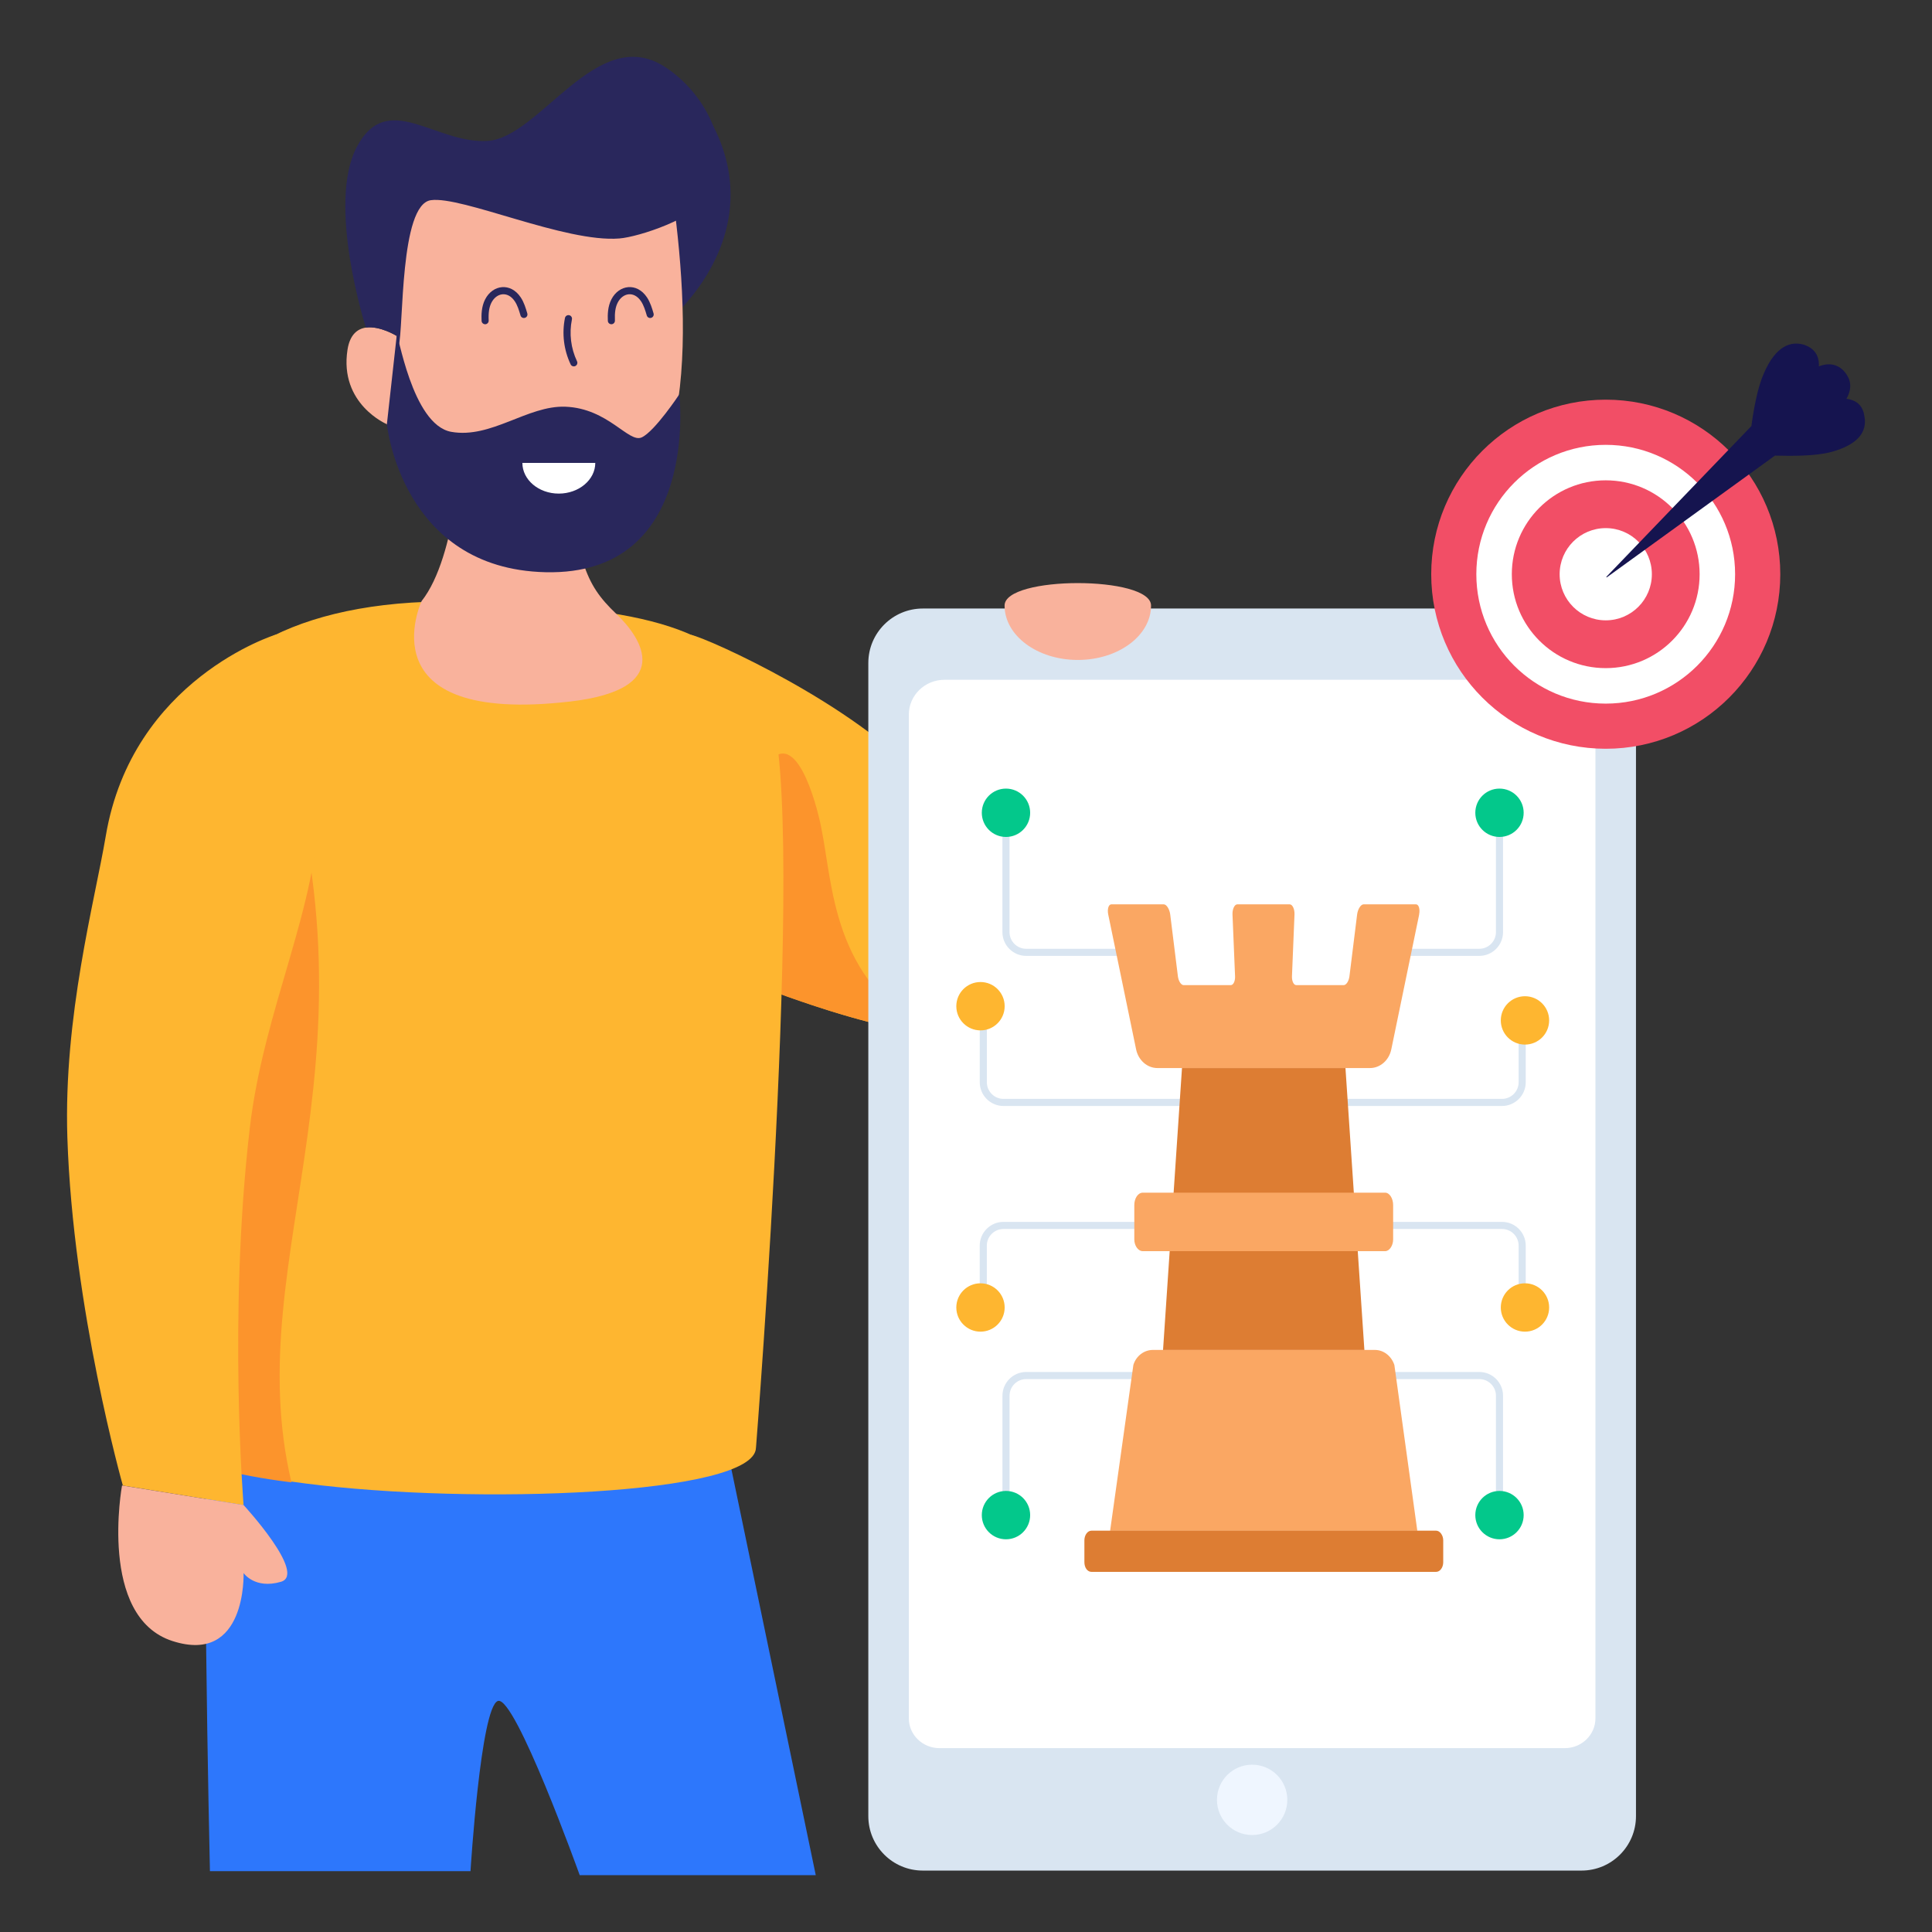 <svg xmlns="http://www.w3.org/2000/svg" id="Layer_1" height="512" viewBox="0 0 68 68" width="512"><rect x="0" y="0" width="68" height="68" fill="#333333" stroke="none"/><g id="_x34_2"><g><g><g><g><g><g><g><path d="m40.625 24.621s-1.804 10.718-5.241 11.719c-.715.208-1.64.203-2.659.068-3.637-.494-8.112-2.589-9.088-2.982l.681-11.084c.678.153 5.792 2.485 8.064 5.038l4.458-4.105z" fill="#feb630"></path></g></g></g></g><g><g><g><g><path d="m32.726 36.407c-2.545-.346-5.67-1.523-7.513-2.293-.021-1.006.288-1.975 1.009-4.744.192-.733.283-1.684.689-2.332 1.061-1.695 1.825 1.263 1.983 2.035.449 2.192.375 5.301 3.832 7.333z" fill="#fc942c"></path></g></g></g></g><g><g><g><g><path d="m25.538 50.726 3.174 15.274h-8.308s-2.275-6.343-2.881-6.131c-.606.213-.963 5.989-.963 5.989h-9.171s-.357-15.592 0-16.691 18.15 1.559 18.15 1.559z" fill="#2d77fc"></path></g></g></g></g><g><g><g><g><g><path d="m26.607 50.955c-.025 1.67-9.965 2.02-15.86 1.258-.967-.124-4.27-.582-4.255-1.55-.012-.895-.454-23.403.005-24.908.83-2.72 4.15-4.772 10.093-4.573 7.047.235 8.883 1.178 10.39 3.555 1.525 2.408-.372 26.218-.372 26.218z" fill="#feb630"></path></g></g></g></g></g><g><g><g><g><path d="m10.257 52.175c-.967-.124-4.27-.582-4.255-1.55 0 0-.04-2.007-.082-4.882.367-1.93.925-3.835 1.185-5.785.653-4.896-.599-10.249 1.785-14.727l.43-1.025c4.697 12.884-.992 19.777.938 27.97z" fill="#fc942c"></path></g></g></g></g><g><g><g><g><g><path d="m20.057 24.693c3.678-.426 2.57-2.196 1.638-3.083-.596-.567-.916-1.024-1.168-1.806-.04-.124-.08-.251-.118-.379-.258-.849-.488-2.018-.414-3.345.003-.038.003-.07.003-.106.044-2.573-3.762-.338-3.762-.338s-.14 3.929-1.397 5.521c0 0-2.044 4.375 5.219 3.535z" fill="#f9b29c"></path></g></g></g></g></g><g><g><g><g><g><path d="m24.016 2.945s1.796 1.64 1.693 4.114c-.104 2.474-2.075 4.134-2.075 4.134l-2.058-.882-.692-3.252z" fill="#29275c"></path></g></g></g></g><g><g><g><g><g><path d="m20.387 18.816c-4.319.698-6.77-3.885-6.77-3.885s-1.683-.708-1.386-2.623c.083-.531.349-.733.645-.778h.002c.496-.071 1.083.293 1.083.293s-1.059-4.033-.044-5.16c1.015-1.129 9.724-.054 9.724-.054.617 4.347 1.083 11.507-3.254 12.208z" fill="#f9b29c"></path></g></g></g></g><g><g><g><g><path d="m24.992 6.868c-.508.818-2.506 1.469-3.189 1.525-1.905.156-5.539-1.503-6.639-1.347-1.098.158-.953 4.468-1.132 5.138l-.07-.362s-.587-.363-1.083-.293h-.002s-1.391-4.348-.313-6.368c1.075-2.017 2.758-.089 4.597-.201 1.839-.112 3.836-4.126 6.214-2.623 1.523.963 2.526 3.068 1.617 4.532z" fill="#29275c"></path></g></g></g></g><g><g><g><g><path d="m13.962 11.821c.042-.242.521 3.132 1.923 3.379 1.404.248 2.687-.935 4.013-.885 1.51.056 2.23 1.294 2.69 1.079.461-.215 1.321-1.513 1.321-1.513s.759 6.39-4.713 6.259c-5.075-.122-5.579-5.209-5.579-5.209z" fill="#29275c"></path></g></g></g></g></g></g><g><g><g><g><path d="m20.952 16.292c0 .595-.577 1.081-1.285 1.081-.708 0-1.281-.486-1.281-1.081z" fill="#fff"></path></g></g></g></g><g><g><g><g><path d="m17.075 11.412c-.066 0-.122-.052-.125-.119-.01-.203-.007-.502.127-.76.265-.512.893-.602 1.25-.067.118.177.179.384.232.566.02.066-.018.136-.084.155-.067.02-.136-.018-.155-.085-.051-.173-.104-.352-.201-.497-.252-.377-.646-.294-.82.043-.082.158-.112.354-.099.634.003.069-.05.127-.119.131-.002 0-.004 0-.006 0z" fill="#29275c"></path></g></g></g></g><g><g><g><g><path d="m21.519 11.412c-.067 0-.122-.052-.125-.119-.01-.22-.005-.505.127-.76.265-.513.893-.602 1.25-.067.118.178.179.384.232.566.02.066-.018.136-.084.155-.067.02-.136-.018-.155-.085-.051-.173-.104-.351-.201-.497-.25-.375-.645-.297-.82.043-.082.158-.112.354-.1.634.003.069-.05.127-.119.13-.002 0-.004 0-.006 0z" fill="#29275c"></path></g></g></g></g><g><g><g><g><path d="m20.084 12.823c-.24-.505-.311-1.084-.199-1.632.014-.068.081-.111.148-.097.068.014.111.08.097.147-.101.495-.038 1.019.179 1.475.03.062.003.137-.059.167-.063.03-.137.003-.167-.059z" fill="#29275c"></path></g></g></g></g></g><g><g><g><g><g><path d="m57.581 23.334v40.588c0 1.058-.858 1.916-1.916 1.916h-23.187c-1.058 0-1.916-.858-1.916-1.916v-40.586c0-1.059.859-1.918 1.918-1.918h23.186c1.058 0 1.916.858 1.916 1.916z" fill="#d9e5f1"></path></g></g></g></g><g><g><g><g><path d="m56.154 25.151v35.331c0 .575-.483 1.047-1.078 1.047h-22.01c-.595 0-1.078-.471-1.078-1.047v-35.331c0-.677.563-1.225 1.257-1.225h22.466c.694 0.0.444.548.444 1.225z" fill="#fff"></path></g></g></g></g><g><g><g><g><g><g><path d="m52.066 33.644h-4.36v-.25h4.36c.323 0 .586-.263.586-.586v-4.304h.25v4.304c0 .461-.375.836-.836.836z" fill="#d9e5f1"></path></g></g></g></g><g><g><g><g><path d="m52.865 38.927h-6.179v-.25h6.179c.323 0 .586-.263.586-.586v-2.32h.25v2.32c0 .461-.375.836-.836.836z" fill="#d9e5f1"></path></g></g></g></g><g><g><g><g><path d="m52.902 53.429h-.25v-4.304c0-.323-.263-.586-.586-.586h-5.658v-.25h5.658c.461 0 .836.375.836.836z" fill="#d9e5f1"></path></g></g></g></g><g><g><g><g><path d="m53.701 46.162h-.25v-2.32c0-.323-.263-.586-.586-.586h-6.179v-.25h6.179c.461 0 .836.375.836.836z" fill="#d9e5f1"></path></g></g></g></g><g><g><g><g><circle cx="52.777" cy="53.327" fill="#03c88b" r=".851"></circle></g></g></g></g><g><g><g><g><circle cx="53.674" cy="46.019" fill="#feb630" r=".851"></circle></g></g></g></g><g><g><g><g><circle cx="52.777" cy="28.607" fill="#03c88b" r=".851"></circle></g></g></g></g><g><g><g><g><circle cx="53.674" cy="35.915" fill="#feb630" r=".851"></circle></g></g></g></g></g><g><g><g><g><g><path d="m40.478 33.644h-4.36c-.461 0-.836-.375-.836-.836v-4.304h.25v4.304c0 .323.263.586.586.586h4.36z" fill="#d9e5f1"></path></g></g></g></g><g><g><g><g><path d="m42.616 38.927h-7.296c-.461 0-.836-.375-.836-.836v-2.32h.25v2.32c0 .323.263.586.586.586h7.296v.25z" fill="#d9e5f1"></path></g></g></g></g><g><g><g><g><path d="m35.533 53.429h-.25v-4.304c0-.461.375-.836.836-.836h5.658v.25h-5.658c-.323 0-.586.263-.586.586z" fill="#d9e5f1"></path></g></g></g></g><g><g><g><g><path d="m34.733 46.162h-.25v-2.32c0-.461.375-.836.836-.836h6.179v.25h-6.179c-.323 0-.586.263-.586.586z" fill="#d9e5f1"></path></g></g></g></g><g><g><g><g><circle cx="35.407" cy="53.327" fill="#03c88b" r=".851"></circle></g></g></g></g><g><g><g><g><circle cx="34.51" cy="46.019" fill="#feb630" r=".851"></circle></g></g></g></g><g><g><g><g><circle cx="35.407" cy="28.607" fill="#03c88b" r=".851"></circle></g></g></g></g><g><g><g><g><circle cx="34.51" cy="35.415" fill="#feb630" r=".851"></circle></g></g></g></g></g></g><g><g><g><g><circle cx="44.071" cy="63.349" fill="#eff6ff" r="1.238"></circle></g></g></g></g></g><g><g><g><g><path d="m40.513 21.314c0 1.059-1.154 1.914-2.579 1.914-1.422 0-2.576-.855-2.576-1.914 0-1.055 5.155-1.055 5.155 0z" fill="#f9b29c"></path></g></g></g></g><g><g><g><g><g><g><path d="m49.95 32.188-.981 4.746c-.08.385-.391.658-.751.658h-7.48c-.359 0-.671-.273-.751-.658l-.981-4.746c-.039-.188.011-.358.108-.358h1.848c.096 0 .203.17.226.358l.27 2.174c.022.174.115.311.201.311h1.662c.086 0 .157-.137.149-.311l-.09-2.174c-.008-.188.071-.358.167-.358h1.848c.096 0 .175.17.167.358l-.089 2.174c-.007.174.064.311.15.311h1.672c.086 0 .179-.137.201-.311l.27-2.174c.023-.188.13-.358.226-.358h1.848c.096 0 .146.17.108.358z" fill="#faa763"></path></g></g></g></g><g><g><g><g><path d="m40.935 47.517h7.087l-.666-9.924h-5.754z" fill="#dd7d33"></path></g></g></g></g><g><g><g><g><path d="m49.885 53.88-.808-5.839c-.107-.316-.376-.528-.687-.528h-7.812c-.311 0-.59.212-.687.528l-.819 5.839z" fill="#faa763"></path></g></g></g></g></g><g><g><g><g><path d="m50.797 54.215v.769c0 .192-.118.34-.247.34h-12.136c-.14 0-.247-.148-.247-.34v-.769c0-.178.107-.34.247-.34h12.136c.129 0.0.247.162.247.34z" fill="#dd7d33"></path></g></g></g></g><g><g><g><g><path d="m49.034 42.415v1.21c0 .206-.124.412-.283.412h-8.526c-.177 0-.301-.206-.301-.412v-1.21c0-.231.124-.437.301-.437h8.526c.159 0 .283.206.283.437z" fill="#faa763"></path></g></g></g></g></g></g><g><g><g><g><path d="m9.697 22.34s-5.043 1.561-5.974 7.083c-.386 2.291-1.49 6.338-1.352 10.616.196 6.032 1.953 12.247 1.953 12.247l4.249.688s-.548-6.712.219-13.272c.494-4.227 2.433-7.865 2.417-11.361-.017-3.8-.487-5.841-1.511-5.999z" fill="#feb630"></path></g></g></g></g><g><g><g><g><path d="m8.573 52.972s2.242 2.432 1.315 2.702c-.926.27-1.315-.309-1.315-.309s.119 3.242-2.506 2.393c-2.624-.849-1.772-5.474-1.772-5.474z" fill="#f9b29c"></path></g></g></g></g></g><g><g><g><g><g><path d="m62.66 20.211c0 3.392-2.75 6.143-6.143 6.143s-6.143-2.751-6.143-6.143c0-3.393 2.75-6.144 6.143-6.144s6.143 2.751 6.143 6.144z" fill="#f24e66"></path></g></g></g></g><g><g><g><g><path d="m61.07 20.211c0 2.514-2.038 4.554-4.554 4.554s-4.554-2.039-4.554-4.554c0-2.515 2.038-4.554 4.554-4.554s4.554 2.039 4.554 4.554z" fill="#fff"></path></g></g></g></g><g><g><g><g><path d="m59.821 20.211c0 1.825-1.479 3.305-3.305 3.305s-3.305-1.48-3.305-3.305c0-1.825 1.479-3.305 3.305-3.305s3.305 1.48 3.305 3.305z" fill="#f24e66"></path></g></g></g></g><g><g><g><g><path d="m58.14 20.211c0 .896-.727 1.623-1.623 1.623s-1.623-.727-1.623-1.623c0-.897.727-1.623 1.623-1.623s1.623.727 1.623 1.623z" fill="#fff"></path></g></g></g></g></g><g><g><g><g><path d="m64.438 15.912c-.561.144-1.353.138-1.966.124l-5.923 4.288-.011-.021 5.106-5.308c.078-.591.216-1.356.441-1.861.419-.969.953-1.139 1.417-.998.316.108.537.342.517.759.408-.161.719-.037.917.207.199.245.271.551.052.935.406.05.59.289.635.622.091.508-.176.981-1.187 1.254z" fill="#15144f"></path></g></g></g></g></g></svg>